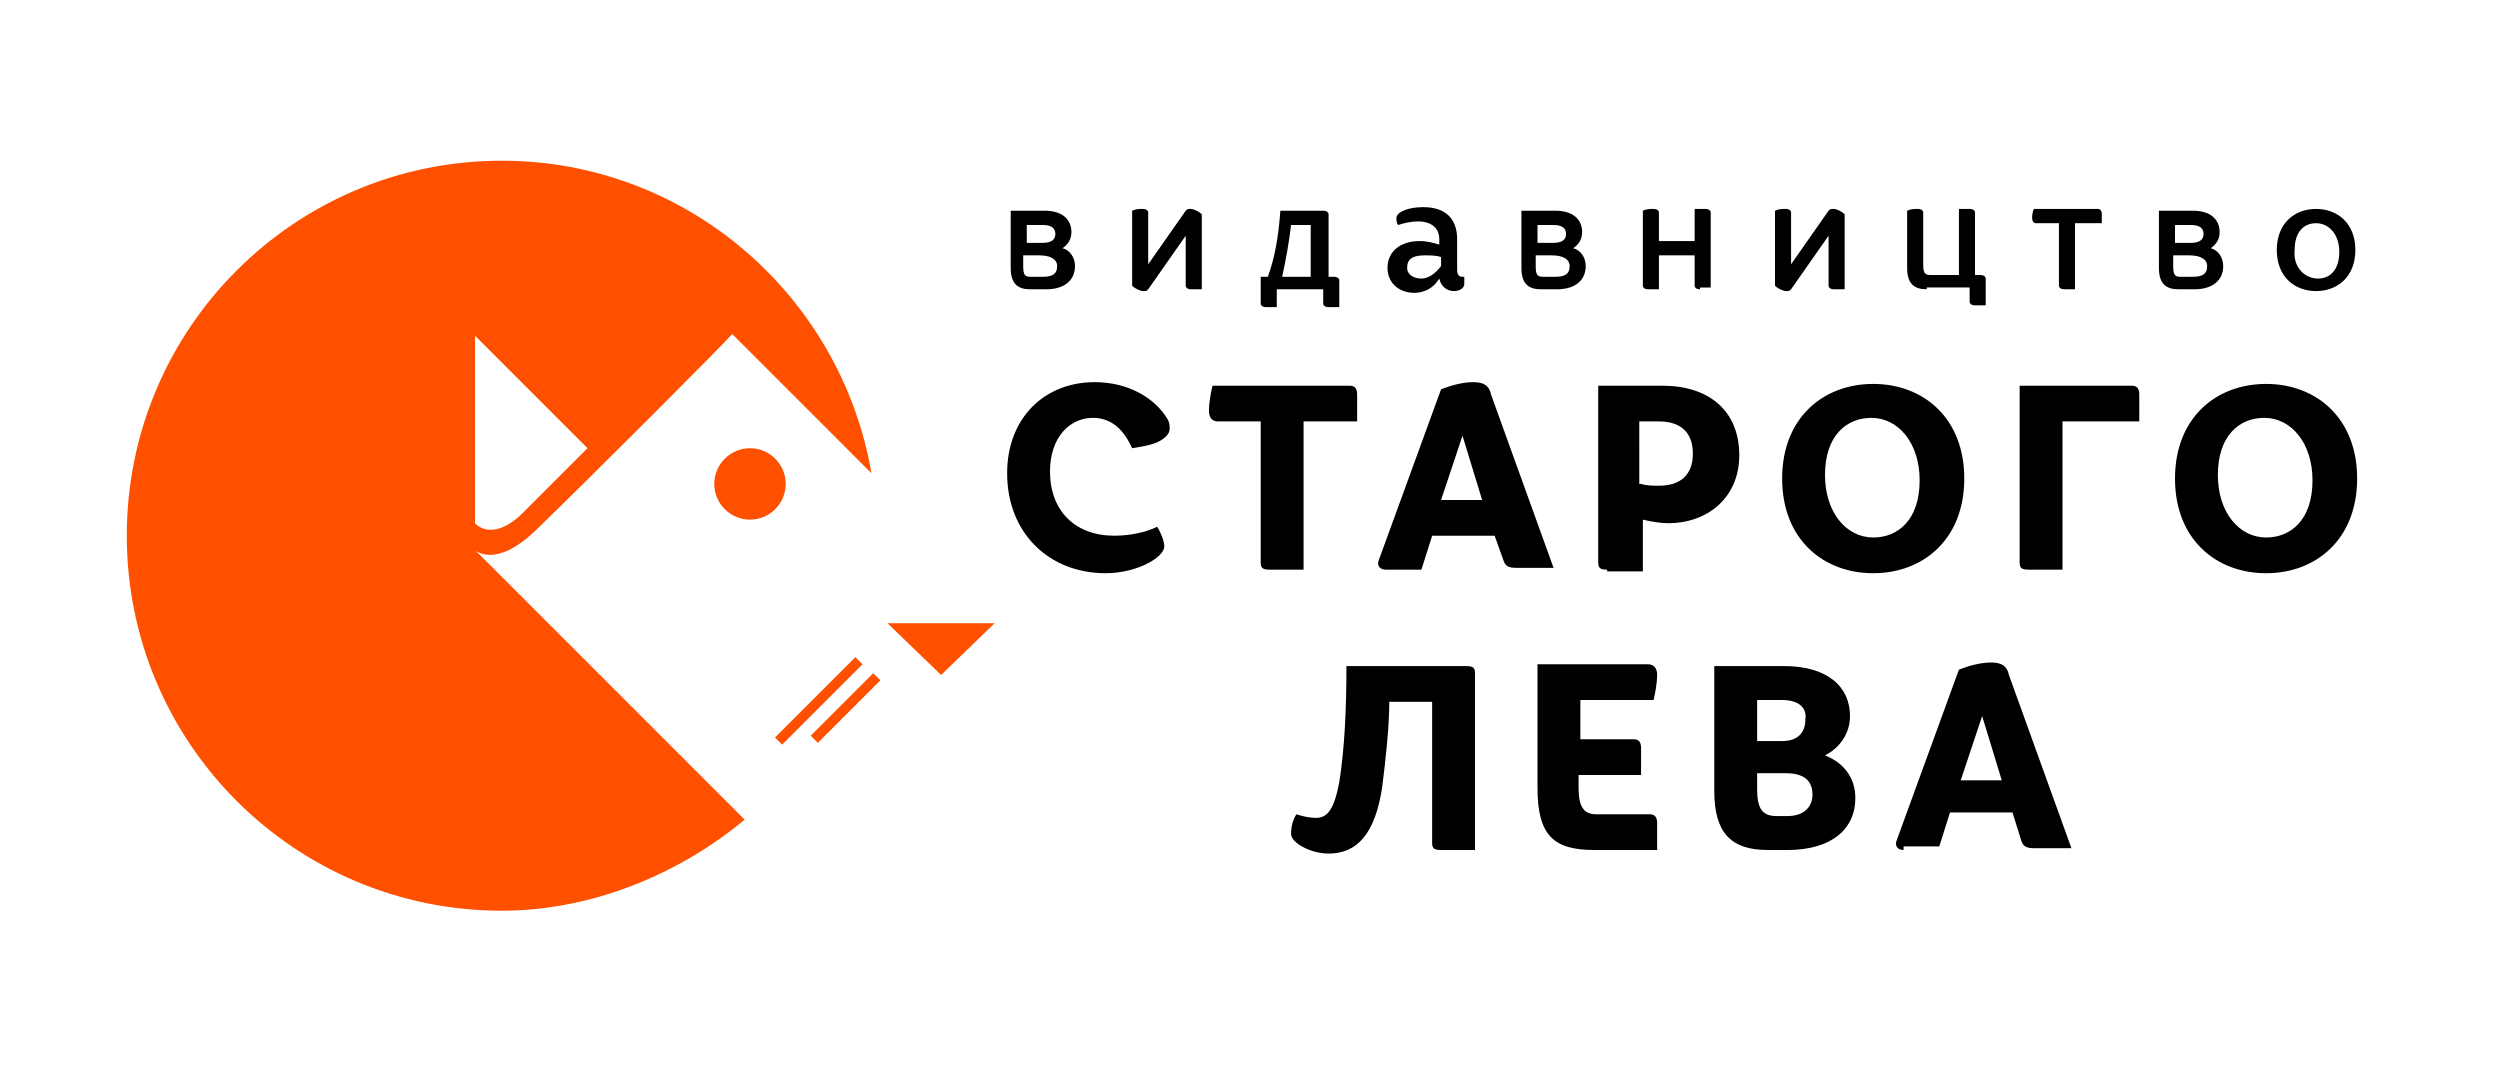 <?xml version="1.0" encoding="utf-8"?>
<!-- Generator: Adobe Illustrator 18.1.1, SVG Export Plug-In . SVG Version: 6.00 Build 0)  -->
<svg version="1.1" id="Layer_1" xmlns="http://www.w3.org/2000/svg" xmlns:xlink="http://www.w3.org/1999/xlink" x="0px" y="0px"
	 viewBox="0 0 140 60" enable-background="new 0 0 140 60" xml:space="preserve">
<path fill-rule="evenodd" clip-rule="evenodd" d="M58.4,15.5c0.6,0,0.8-0.2,0.8-0.6c0-0.4-0.4-0.6-1-0.6h-0.9v0.6
	c0,0.5,0.1,0.6,0.4,0.6L58.4,15.5L58.4,15.5z M57.5,12.6v1h0.9c0.5,0,0.7-0.2,0.7-0.5c0-0.3-0.2-0.5-0.7-0.5H57.5L57.5,12.6z
	 M57.7,16.2c-0.7,0-1.1-0.3-1.1-1.2v-3.2h1.9c1,0,1.5,0.5,1.5,1.2c0,0.4-0.2,0.7-0.5,0.9c0.4,0.1,0.7,0.5,0.7,1
	c0,0.8-0.6,1.3-1.6,1.3L57.7,16.2L57.7,16.2z M67.3,16.2h-0.6c-0.2,0-0.3-0.1-0.3-0.2v-2.8l-2.1,3c-0.1,0.1-0.1,0.1-0.3,0.1
	c-0.1,0-0.4-0.1-0.6-0.3v-4.2c0.2-0.1,0.4-0.1,0.6-0.1c0.2,0,0.3,0.1,0.3,0.2v2.9l2.1-3c0.1-0.1,0.1-0.1,0.3-0.1
	c0.1,0,0.4,0.1,0.6,0.3V16.2L67.3,16.2z M73.4,15.5v-2.9h-1.1c-0.1,0.9-0.3,2-0.5,2.9L73.4,15.5L73.4,15.5z M74.1,11.8
	c0.2,0,0.3,0.1,0.3,0.2l0,3.5h0.3c0.2,0,0.3,0.1,0.3,0.2v1.5h-0.6c-0.2,0-0.3-0.1-0.3-0.2v-0.8h-2.6v1h-0.6c-0.2,0-0.3-0.1-0.3-0.2
	v-1.5h0.4c0.4-1.1,0.6-2.3,0.7-3.7H74.1L74.1,11.8z M80.7,14.9v-0.5c-0.2-0.1-0.7-0.1-0.9-0.1c-0.7,0-1,0.2-1,0.7
	c0,0.4,0.4,0.6,0.8,0.6C80,15.6,80.4,15.3,80.7,14.9L80.7,14.9z M82,15.6c0,0.1,0,0.2,0,0.3c0,0.2-0.2,0.4-0.6,0.4
	c-0.3,0-0.7-0.2-0.8-0.7c-0.3,0.5-0.8,0.8-1.4,0.8c-0.9,0-1.5-0.6-1.5-1.4c0-0.9,0.7-1.5,1.8-1.5c0.4,0,0.8,0.1,1.1,0.2v-0.3
	c0-0.6-0.4-1-1.2-1c-0.4,0-0.8,0.1-1.1,0.2c-0.1-0.1-0.1-0.3-0.1-0.4c0-0.3,0.6-0.6,1.5-0.6c1.2,0,1.9,0.6,1.9,1.8v1.7
	c0,0.3,0.1,0.4,0.3,0.4H82L82,15.6z M87.1,15.5c0.6,0,0.8-0.2,0.8-0.6c0-0.4-0.4-0.6-1-0.6h-0.9v0.6c0,0.5,0.1,0.6,0.4,0.6
	L87.1,15.5L87.1,15.5z M86.1,12.6v1H87c0.5,0,0.7-0.2,0.7-0.5c0-0.3-0.2-0.5-0.7-0.5H86.1L86.1,12.6z M86.3,16.2
	c-0.7,0-1.1-0.3-1.1-1.2v-3.2h1.9c1,0,1.5,0.5,1.5,1.2c0,0.4-0.2,0.7-0.5,0.9c0.4,0.1,0.7,0.5,0.7,1c0,0.8-0.6,1.3-1.6,1.3
	L86.3,16.2L86.3,16.2z M95.2,16.2c-0.2,0-0.3-0.1-0.3-0.2v-1.7h-2v1.9h-0.6c-0.2,0-0.3-0.1-0.3-0.2v-4.2c0.2-0.1,0.4-0.1,0.6-0.1
	c0.2,0,0.3,0.1,0.3,0.2v1.6h2v-1.8h0.6c0.2,0,0.3,0.1,0.3,0.2v4.2H95.2L95.2,16.2z M103.3,16.2h-0.6c-0.2,0-0.3-0.1-0.3-0.2v-2.8
	l-2.1,3c-0.1,0.1-0.1,0.1-0.3,0.1c-0.1,0-0.4-0.1-0.6-0.3v-4.2c0.2-0.1,0.4-0.1,0.6-0.1c0.2,0,0.3,0.1,0.3,0.2v2.9l2.1-3
	c0.1-0.1,0.1-0.1,0.3-0.1c0.1,0,0.4,0.1,0.6,0.3V16.2L103.3,16.2z M107.9,16.2c-0.7,0-1.1-0.3-1.1-1.2v-3.2c0.2-0.1,0.4-0.1,0.6-0.1
	c0.2,0,0.3,0.1,0.3,0.2v2.9c0,0.5,0.1,0.6,0.4,0.6l1.6,0v-3.7h0.6c0.2,0,0.3,0.1,0.3,0.2v3.5h0.3c0.2,0,0.3,0.1,0.3,0.2v1.5h-0.6
	c-0.2,0-0.3-0.1-0.3-0.2v-0.8H107.9L107.9,16.2z M115.6,16.2c-0.2,0-0.3-0.1-0.3-0.2v-3.5h-1.3c-0.1,0-0.2-0.1-0.2-0.3
	c0-0.1,0-0.3,0.1-0.5h3.6c0.1,0,0.2,0.1,0.2,0.3v0.5h-1.5v3.7H115.6L115.6,16.2z M122.8,15.5c0.6,0,0.8-0.2,0.8-0.6
	c0-0.4-0.4-0.6-1-0.6h-0.9v0.6c0,0.5,0.1,0.6,0.4,0.6L122.8,15.5L122.8,15.5z M121.8,12.6v1h0.9c0.5,0,0.7-0.2,0.7-0.5
	c0-0.3-0.2-0.5-0.7-0.5H121.8L121.8,12.6z M122,16.2c-0.7,0-1.1-0.3-1.1-1.2v-3.2h1.9c1,0,1.5,0.5,1.5,1.2c0,0.4-0.2,0.7-0.5,0.9
	c0.4,0.1,0.7,0.5,0.7,1c0,0.8-0.6,1.3-1.6,1.3L122,16.2L122,16.2z M129.8,15.6c0.7,0,1.2-0.5,1.2-1.5c0-1-0.6-1.6-1.3-1.6
	c-0.7,0-1.2,0.5-1.2,1.5C128.4,15,129.1,15.6,129.8,15.6L129.8,15.6z M129.7,16.3c-1.2,0-2.2-0.8-2.2-2.3c0-1.5,1-2.3,2.2-2.3
	s2.2,0.8,2.2,2.3C131.9,15.5,130.9,16.3,129.7,16.3L129.7,16.3z M61.2,23.4c-1.3,0-2.4,1.1-2.4,3c0,2.2,1.4,3.6,3.6,3.6
	c0.9,0,1.8-0.2,2.4-0.5c0.2,0.3,0.4,0.8,0.4,1.1c0,0.6-1.5,1.5-3.3,1.5c-3.1,0-5.5-2.2-5.5-5.6c0-3.1,2.1-5.1,4.9-5.1
	c1.9,0,3.4,0.9,4.1,2.1c0.1,0.2,0.1,0.3,0.1,0.5c0,0.2-0.1,0.4-0.4,0.6c-0.4,0.3-1.1,0.4-1.7,0.5C62.9,24,62.2,23.4,61.2,23.4
	L61.2,23.4z M71.1,31.9c-0.4,0-0.5-0.1-0.5-0.4v-7.9h-2.4c-0.3,0-0.5-0.2-0.5-0.6c0-0.4,0.1-1,0.2-1.4h7.7c0.3,0,0.4,0.2,0.4,0.5
	l0,1.5H73v8.3H71.1L71.1,31.9z M81.9,24.4l-1.2,3.6h2.3L81.9,24.4L81.9,24.4z M77.6,31.9c-0.3,0-0.5-0.2-0.4-0.5l3.5-9.6
	c0.5-0.2,1.2-0.4,1.8-0.4c0.6,0,0.9,0.2,1,0.7l3.5,9.7h-2.1c-0.4,0-0.6-0.1-0.7-0.4L83.7,30h-3.5l-0.6,1.9H77.6L77.6,31.9z
	 M91.9,27.1c0.3,0.1,0.7,0.1,1,0.1c1.2,0,1.9-0.6,1.9-1.8c0-1.2-0.7-1.8-1.9-1.8h-1.1V27.1L91.9,27.1z M90,31.9
	c-0.4,0-0.5-0.1-0.5-0.4v-9.9h3.6c2.6,0,4.3,1.4,4.3,3.9c0,2.3-1.7,3.8-4,3.8c-0.4,0-1-0.1-1.4-0.2v2.9H90L90,31.9z M107.5,26.9
	c0-2.1-1.2-3.5-2.7-3.5c-1.4,0-2.6,1-2.6,3.2c0,2.1,1.2,3.5,2.7,3.5C106.3,30.1,107.5,29.1,107.5,26.9L107.5,26.9z M104.9,32.1
	c-2.8,0-5.1-1.9-5.1-5.3c0-3.4,2.3-5.3,5.1-5.3c2.8,0,5.1,1.9,5.1,5.3C110,30.2,107.7,32.1,104.9,32.1L104.9,32.1z M115.5,23.6v8.3
	h-1.9c-0.4,0-0.5-0.1-0.5-0.4v-9.9h6.3c0.3,0,0.4,0.2,0.4,0.5l0,1.5H115.5L115.5,23.6z M129.5,26.9c0-2.1-1.2-3.5-2.7-3.5
	c-1.4,0-2.6,1-2.6,3.2c0,2.1,1.2,3.5,2.7,3.5C128.3,30.1,129.5,29.1,129.5,26.9L129.5,26.9z M126.9,32.1c-2.8,0-5.1-1.9-5.1-5.3
	c0-3.4,2.3-5.3,5.1-5.3c2.8,0,5.1,1.9,5.1,5.3C132,30.2,129.7,32.1,126.9,32.1L126.9,32.1z M82.1,37.3c0.4,0,0.5,0.1,0.5,0.4v9.9
	h-1.9c-0.4,0-0.5-0.1-0.5-0.4v-7.9h-2.4c0,1.4-0.2,3.2-0.4,4.8c-0.4,2.6-1.4,3.7-3,3.7c-1,0-2.1-0.6-2.1-1.1c0-0.4,0.1-0.8,0.3-1.1
	c0.3,0.1,0.7,0.2,1.1,0.2c0.6,0,1-0.4,1.3-2c0.3-1.9,0.4-4.1,0.4-6.5H82.1L82.1,37.3z M89.3,47.6c-2.3,0-3.2-0.8-3.2-3.5v-6.9h6.2
	c0.3,0,0.5,0.2,0.5,0.6c0,0.4-0.1,1-0.2,1.4h-4.1v2.2h3c0.3,0,0.4,0.2,0.4,0.5l0,1.5h-3.5v0.7c0,1.1,0.3,1.5,1,1.5h3
	c0.3,0,0.4,0.2,0.4,0.5l0,1.5H89.3L89.3,47.6z M100,43.3h-1.6v0.9c0,1.1,0.3,1.5,1.1,1.5h0.6c0.9,0,1.4-0.5,1.4-1.2
	C101.5,43.7,101,43.3,100,43.3L100,43.3z M99.8,39.2h-1.4v2.3h1.4c0.9,0,1.3-0.5,1.3-1.2C101.2,39.7,100.8,39.2,99.8,39.2L99.8,39.2
	z M99.9,37.3c2.5,0,3.7,1.2,3.7,2.8c0,1-0.6,1.8-1.4,2.2c1,0.4,1.7,1.2,1.7,2.4c0,1.7-1.3,2.9-3.8,2.9H99c-2.1,0-3-1-3-3.3l0-7H99.9
	L99.9,37.3z M111,40.1l-1.2,3.6h2.3L111,40.1L111,40.1z M106.6,47.6c-0.3,0-0.5-0.2-0.4-0.5l3.5-9.6c0.5-0.2,1.2-0.4,1.8-0.4
	c0.6,0,0.9,0.2,1,0.7l3.5,9.7h-2.1c-0.4,0-0.6-0.1-0.7-0.4l-0.5-1.6h-3.5l-0.6,1.9H106.6z"/>
<path fill-rule="evenodd" clip-rule="evenodd" fill="#FF5000" d="M44,27.1c0-1.1-0.9-2-2-2c-1.1,0-2,0.9-2,2c0,1.1,0.9,2,2,2
	C43.1,29.1,44,28.2,44,27.1L44,27.1z M55.7,34.9l-3,2.9l-3-2.9L55.7,34.9L55.7,34.9z M43.8,41.7l-0.4-0.4l4.5-4.5l0.4,0.4L43.8,41.7
	L43.8,41.7z M45.8,41.6l3.5-3.5l-0.4-0.4l-3.5,3.5L45.8,41.6L45.8,41.6z M26.6,29.3l0-10.5l6.3,6.3c0,0-0.5,0.5-3.7,3.7
	C27.5,30.4,26.6,29.3,26.6,29.3L26.6,29.3z M30,29.7c-2.3,2.2-3.4,1.1-3.4,1.1l15.1,15.1c-3.6,3-8.5,5.1-13.6,5.1
	c-11.6,0-21-9.4-21-21c0-11.6,9.4-21,21-21c10.4,0,19,7.6,20.7,17.5l-7.8-7.8C41.1,18.7,32.8,27,30,29.7z"/>
</svg>
